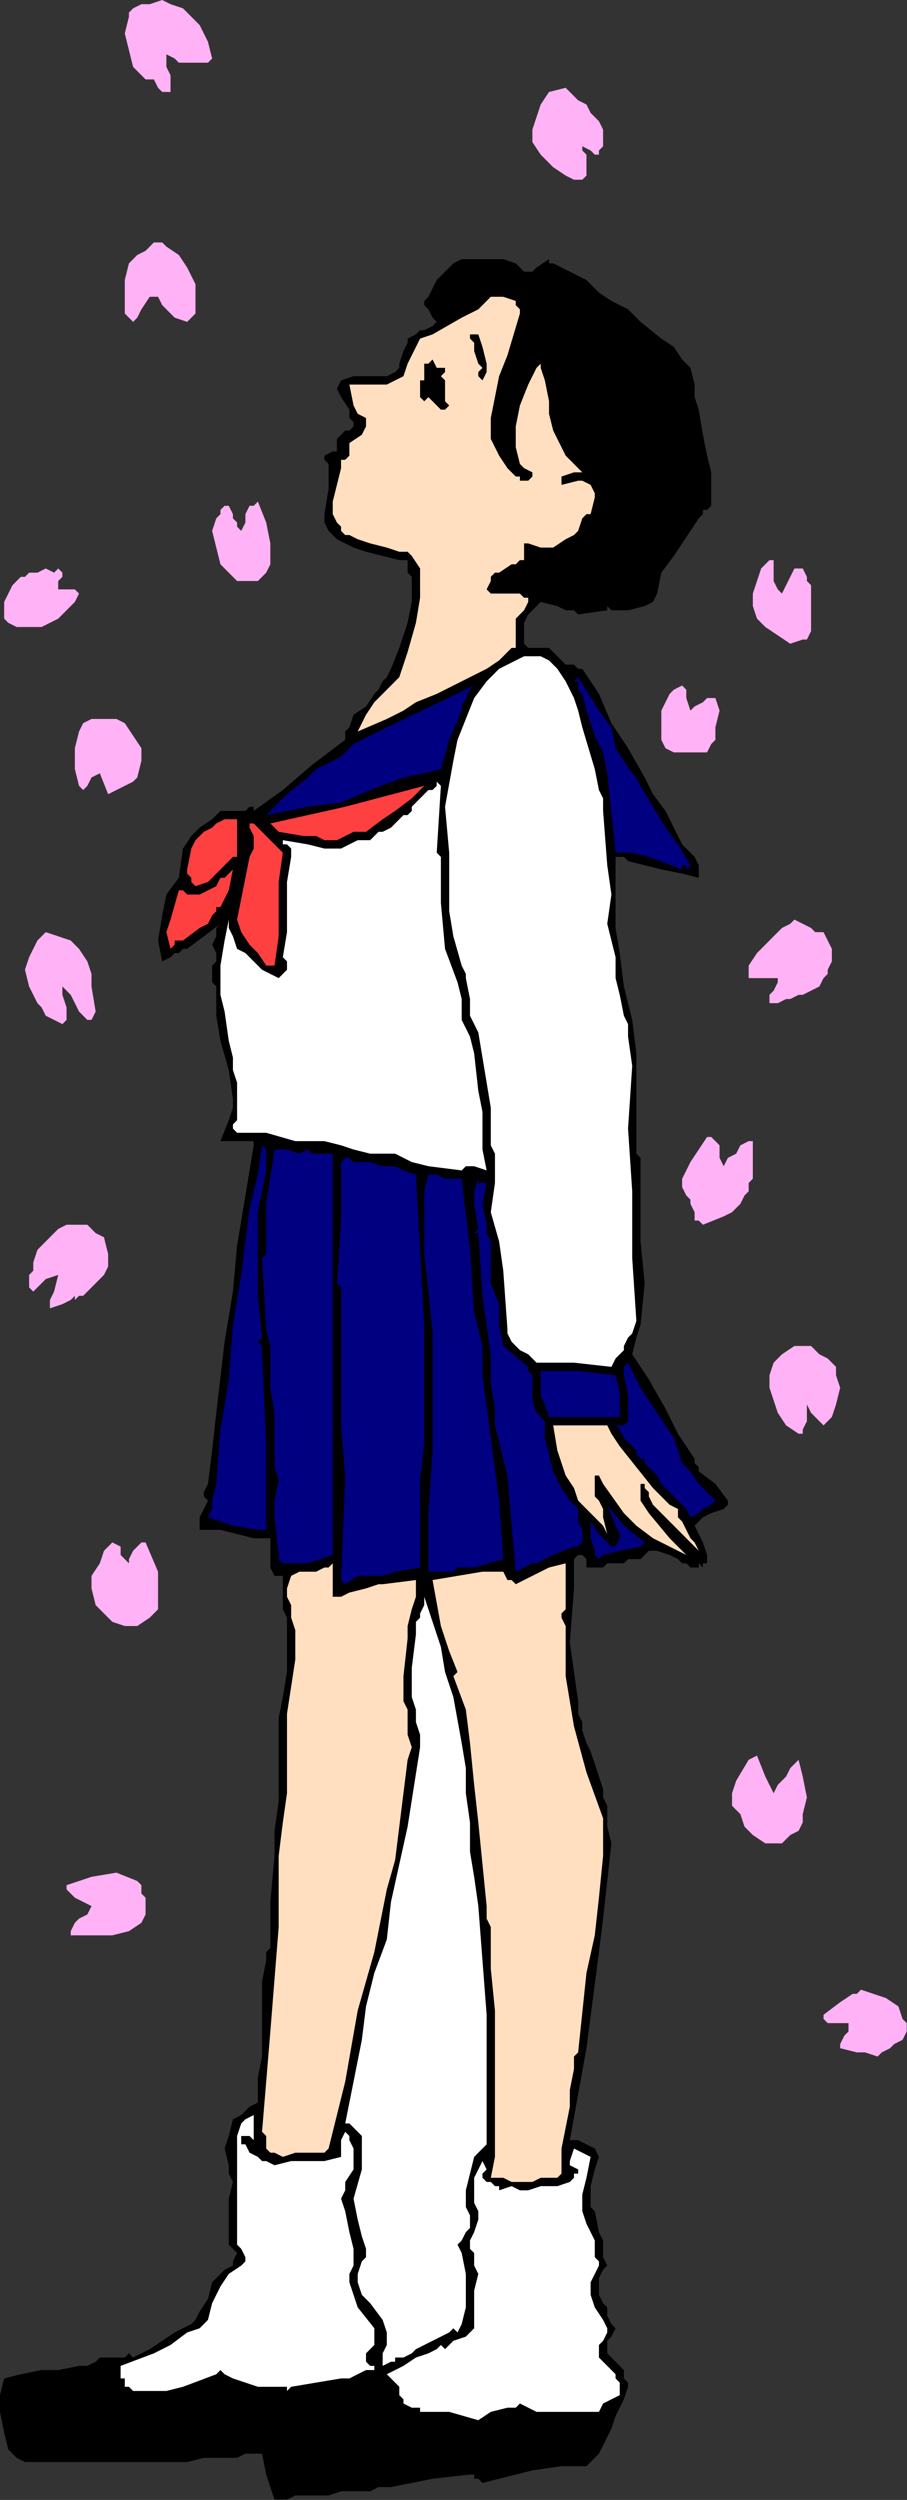 <?xml version="1.0" encoding="UTF-8" standalone="no"?>
<svg
   xmlns:dc="http://purl.org/dc/elements/1.1/"
   xmlns:cc="http://creativecommons.org/ns#"
   xmlns:rdf="http://www.w3.org/1999/02/22-rdf-syntax-ns#"
   xmlns:svg="http://www.w3.org/2000/svg"
   xmlns="http://www.w3.org/2000/svg"
   xmlns:sodipodi="http://sodipodi.sourceforge.net/DTD/sodipodi-0.dtd"
   xmlns:inkscape="http://www.inkscape.org/namespaces/inkscape"
   version="1.0"
   width="83.185mm"
   height="229.184mm"
   id="svg146"
   sodipodi:docname="JPSCH002.WMF">
  <rect width="100%" height="100%" fill="#333333" stroke="none"/>
  <sodipodi:namedview
     pagecolor="#ffffff"
     bordercolor="#666666"
     borderopacity="1"
     objecttolerance="10"
     gridtolerance="10"
     guidetolerance="10"
     inkscape:pageopacity="0"
     inkscape:pageshadow="2"
     inkscape:window-width="640"
     inkscape:window-height="480"
     id="namedview148" />
  <defs
     id="defs6">
    <clipPath
       clipPathUnits="userSpaceOnUse"
       id="clipWmfPath1">
      <path
         d="M 0,0 L 314.304,0 L 314.304,866.112 L 0,866.112 z"
         id="path2" />
    </clipPath>
    <pattern
       id="WMFhbasepattern"
       patternUnits="userSpaceOnUse"
       width="6"
       height="6"
       x="0"
       y="0" />
  </defs>
  <path
     style="fill:#ffb2f5;fill-rule:evenodd;fill-opacity:1;stroke:none;"
     clip-path="url(#clipWmfPath1)"
     d="  M 69.205,8.69   L 70.646,11.587   L 72.088,14.483   L 73.53,20.277   L 72.088,21.725   L 70.646,21.725   L 67.763,21.725   L 61.996,21.725   L 60.554,20.277   L 57.67,18.829   L 57.67,23.174   L 59.112,26.07   L 59.112,28.967   L 59.112,31.864   L 57.67,31.864   L 56.229,31.864   L 54.787,30.415   L 53.345,27.519   L 50.462,27.519   L 46.136,23.174   L 44.695,17.38   L 43.253,11.587   L 44.695,5.793   L 44.695,4.345   L 46.136,2.897   L 49.02,1.448   L 51.903,1.448   L 56.229,0   L 59.112,1.448   L 63.438,2.897   L 69.205,8.69  z "
     id="path8" />
  <path
     style="fill:#ffb2f5;fill-rule:evenodd;fill-opacity:1;stroke:none;"
     clip-path="url(#clipWmfPath1)"
     d="  M 69.205,17.38   L 67.763,18.829   L 66.321,18.829   L 61.996,17.38   L 61.996,17.38   L 59.112,15.932   L 56.229,14.483   L 54.787,15.932   L 54.787,17.38   L 54.787,20.277   L 54.787,23.174   L 54.787,26.07   L 51.903,23.174   L 49.02,20.277   L 47.578,15.932   L 46.136,13.035   L 46.136,10.138   L 46.136,8.69   L 46.136,5.793   L 49.02,4.345   L 50.462,4.345   L 53.345,2.897   L 56.229,2.897   L 57.67,4.345   L 64.879,10.138   L 67.763,13.035   L 69.205,17.38  z "
     id="path10" />
  <path
     style="fill:#ffb2f5;fill-rule:evenodd;fill-opacity:1;stroke:none;"
     clip-path="url(#clipWmfPath1)"
     d="  M 209.055,50.692   L 207.614,52.141   L 207.614,52.141   L 207.614,53.589   L 206.172,53.589   L 204.73,52.141   L 201.847,50.692   L 201.847,52.141   L 203.288,53.589   L 203.288,56.486   L 203.288,57.934   L 203.288,60.831   L 201.847,62.279   L 201.847,62.279   L 198.963,62.279   L 196.08,60.831   L 191.754,57.934   L 187.429,53.589   L 184.545,49.244   L 184.545,44.899   L 185.987,40.554   L 187.429,36.209   L 190.313,31.864   L 196.08,30.415   L 200.405,34.76   L 203.288,36.209   L 204.73,39.105   L 207.614,42.002   L 209.055,44.899   L 209.055,47.795   L 209.055,50.692  z "
     id="path12" />
  <path
     style="fill:#ffb2f5;fill-rule:evenodd;fill-opacity:1;stroke:none;"
     clip-path="url(#clipWmfPath1)"
     d="  M 206.172,47.795   L 204.73,49.244   L 204.73,49.244   L 203.288,47.795   L 201.847,46.347   L 200.405,44.899   L 198.963,44.899   L 197.521,44.899   L 197.521,49.244   L 198.963,52.141   L 200.405,55.037   L 200.405,57.934   L 198.963,59.382   L 198.963,59.382   L 196.08,59.382   L 193.196,57.934   L 190.313,55.037   L 188.871,50.692   L 187.429,46.347   L 188.871,43.45   L 190.313,39.105   L 191.754,36.209   L 194.638,33.312   L 198.963,36.209   L 201.847,39.105   L 204.73,43.45   L 206.172,47.795  z "
     id="path14" />
  <path
     style="fill:#ffb2f5;fill-rule:evenodd;fill-opacity:1;stroke:none;"
     clip-path="url(#clipWmfPath1)"
     d="  M 57.67,85.453   L 61.996,88.349   L 64.879,92.694   L 67.763,98.488   L 67.763,102.833   L 67.763,108.626   L 66.321,110.074   L 64.879,111.523   L 60.554,110.074   L 59.112,108.626   L 56.229,105.729   L 54.787,102.833   L 53.345,102.833   L 51.903,102.833   L 49.02,107.178   L 47.578,110.074   L 46.136,111.523   L 44.695,110.074   L 43.253,108.626   L 43.253,102.833   L 43.253,97.039   L 44.695,91.246   L 46.136,89.798   L 47.578,88.349   L 50.462,86.901   L 53.345,84.004   L 56.229,84.004   L 56.229,84.004   L 57.67,85.453  z "
     id="path16" />
  <path
     style="fill:#ffb2f5;fill-rule:evenodd;fill-opacity:1;stroke:none;"
     clip-path="url(#clipWmfPath1)"
     d="  M 59.112,91.246   L 60.554,92.694   L 61.996,94.143   L 64.879,97.039   L 64.879,101.384   L 64.879,104.281   L 63.438,107.178   L 61.996,107.178   L 61.996,105.729   L 60.554,105.729   L 53.345,98.488   L 50.462,98.488   L 49.02,99.936   L 47.578,102.833   L 46.136,104.281   L 46.136,101.384   L 46.136,98.488   L 46.136,95.591   L 47.578,92.694   L 50.462,89.798   L 51.903,88.349   L 56.229,88.349   L 57.67,89.798   L 59.112,91.246  z "
     id="path18" />
  <path
     style="fill:#000000;fill-rule:evenodd;fill-opacity:1;stroke:none;"
     clip-path="url(#clipWmfPath1)"
     d="  M 174.453,89.798   L 178.778,91.246   L 181.662,94.143   L 183.104,94.143   L 184.545,94.143   L 185.987,92.694   L 190.313,89.798   L 190.313,91.246   L 190.313,91.246   L 191.754,91.246   L 191.754,91.246   L 194.638,92.694   L 197.521,94.143   L 200.405,95.591   L 203.288,97.039   L 204.73,98.488   L 207.614,101.384   L 211.939,104.281   L 217.706,107.178   L 219.148,108.626   L 222.031,111.523   L 229.24,117.316   L 233.565,120.213   L 236.449,124.558   L 237.891,126.006   L 239.332,127.455   L 240.774,133.248   L 240.774,137.593   L 242.216,141.938   L 243.658,150.628   L 245.099,157.87   L 246.541,163.663   L 246.541,168.008   L 246.541,172.353   L 246.541,175.25   L 245.099,176.698   L 243.658,176.698   L 243.658,178.147   L 242.216,179.595   L 233.565,192.63   L 229.24,198.424   L 227.798,205.665   L 226.357,208.562   L 223.473,210.01   L 217.706,211.459   L 211.939,211.459   L 210.497,210.01   L 210.497,211.459   L 200.405,212.907   L 198.963,211.459   L 196.08,211.459   L 193.196,210.01   L 187.429,208.562   L 184.545,211.459   L 183.104,212.907   L 181.662,215.804   L 181.662,220.149   L 181.662,220.149   L 181.662,221.597   L 181.662,223.046   L 183.104,224.494   L 184.545,224.494   L 187.429,224.494   L 190.313,224.494   L 191.754,225.942   L 193.196,227.391   L 194.638,228.839   L 196.08,230.287   L 197.521,230.287   L 198.963,230.287   L 200.405,231.736   L 201.847,231.736   L 207.614,240.426   L 211.939,250.564   L 217.706,259.254   L 223.473,269.393   L 226.357,275.186   L 230.682,280.979   L 236.449,292.566   L 239.332,295.463   L 240.774,296.911   L 242.216,299.808   L 242.216,301.256   L 242.216,304.153   L 236.449,302.705   L 229.24,301.256   L 217.706,298.36   L 217.706,298.36   L 216.264,296.911   L 213.381,296.911   L 213.381,314.291   L 213.381,321.533   L 214.822,330.223   L 216.264,341.81   L 219.148,353.397   L 220.589,364.984   L 220.589,399.744   L 222.031,401.192   L 222.031,430.159   L 223.473,444.643   L 222.031,459.126   L 220.589,463.471   L 219.148,469.265   L 224.915,477.955   L 230.682,488.093   L 235.007,496.783   L 240.774,505.473   L 240.774,506.922   L 242.216,508.37   L 242.216,509.818   L 247.983,514.163   L 252.308,519.957   L 252.308,521.405   L 250.867,522.854   L 246.541,524.302   L 243.658,525.75   L 240.774,528.647   L 242.216,531.544   L 243.658,534.44   L 245.099,538.785   L 245.099,541.682   L 243.658,541.682   L 243.658,543.13   L 242.216,541.682   L 242.216,543.13   L 239.332,543.13   L 239.332,543.13   L 237.891,541.682   L 236.449,541.682   L 235.007,540.234   L 232.124,538.785   L 227.798,537.337   L 224.915,537.337   L 224.915,537.337   L 223.473,538.785   L 222.031,540.234   L 220.589,540.234   L 219.148,540.234   L 217.706,540.234   L 216.264,541.682   L 213.381,541.682   L 210.497,541.682   L 209.055,543.13   L 206.172,543.13   L 204.73,543.13   L 204.73,543.13   L 203.288,543.13   L 203.288,541.682   L 203.288,540.234   L 203.288,540.234   L 201.847,538.785   L 200.405,538.785   L 198.963,540.234   L 198.963,543.13   L 198.963,550.372   L 197.521,569.201   L 198.963,579.339   L 200.405,589.478   L 200.405,593.823   L 201.847,596.719   L 201.847,599.616   L 203.288,603.961   L 204.73,606.858   L 206.172,611.203   L 207.614,615.548   L 209.055,619.893   L 209.055,622.79   L 210.497,625.686   L 210.497,632.928   L 211.939,638.721   L 210.497,651.757   L 209.055,664.792   L 207.614,676.378   L 203.288,709.69   L 197.521,741.554   L 200.405,741.554   L 203.288,743.002   L 206.172,744.451   L 207.614,747.347   L 206.172,751.693   L 204.73,757.486   L 204.73,761.831   L 204.73,764.728   L 206.172,766.176   L 207.614,773.418   L 209.055,776.314   L 209.055,779.211   L 209.055,782.108   L 210.497,785.005   L 209.055,786.453   L 207.614,789.35   L 207.614,792.246   L 207.614,795.143   L 209.055,798.04   L 210.497,799.488   L 210.497,802.385   L 211.939,805.281   L 213.381,806.73   L 211.939,809.626   L 210.497,811.075   L 210.497,812.523   L 210.497,815.42   L 211.939,816.868   L 214.822,819.765   L 216.264,821.213   L 216.264,824.11   L 217.706,825.558   L 217.706,827.007   L 216.264,831.352   L 214.822,834.248   L 213.381,837.145   L 211.939,841.49   L 210.497,844.387   L 207.614,850.18   L 206.172,851.629   L 203.288,854.525   L 194.638,854.525   L 184.545,855.974   L 167.244,860.319   L 165.803,858.87   L 164.361,858.87   L 164.361,857.422   L 162.919,857.422   L 149.943,858.87   L 142.734,860.319   L 135.526,861.767   L 132.642,861.767   L 131.2,861.767   L 128.317,863.215   L 125.433,863.215   L 121.108,863.215   L 118.224,863.215   L 113.899,864.664   L 111.016,864.664   L 106.69,864.664   L 102.365,864.664   L 99.482,866.112   L 95.156,866.112   L 93.714,861.767   L 92.273,857.422   L 90.831,850.18   L 89.389,850.18   L 87.947,850.18   L 85.064,850.18   L 82.18,851.629   L 77.855,851.629   L 70.646,851.629   L 64.879,853.077   L 59.112,853.077   L 54.787,853.077   L 49.02,853.077   L 44.695,853.077   L 40.369,853.077   L 36.044,853.077   L 31.719,853.077   L 24.51,853.077   L 15.859,853.077   L 12.976,853.077   L 8.651,853.077   L 5.767,851.629   L 2.884,848.732   L 1.442,842.938   L 0,835.697   L 0,829.903   L 1.442,824.11   L 7.209,822.662   L 14.418,821.213   L 20.185,821.213   L 27.393,819.765   L 30.277,819.765   L 33.161,818.317   L 34.602,816.868   L 36.044,816.868   L 37.486,816.868   L 40.369,816.868   L 40.369,816.868   L 41.811,816.868   L 43.253,816.868   L 43.253,816.868   L 44.695,815.42   L 46.136,816.868   L 49.02,815.42   L 51.903,813.971   L 56.229,811.075   L 60.554,808.178   L 63.438,806.73   L 66.321,805.281   L 67.763,803.833   L 69.205,800.936   L 72.088,796.591   L 73.53,790.798   L 74.972,789.35   L 77.855,786.453   L 80.739,785.005   L 80.739,783.556   L 82.18,780.659   L 80.739,779.211   L 79.297,777.763   L 79.297,774.866   L 79.297,773.418   L 79.297,767.624   L 79.297,761.831   L 80.739,756.038   L 79.297,753.141   L 79.297,750.244   L 77.855,744.451   L 79.297,740.106   L 80.739,734.312   L 83.622,732.864   L 85.064,731.416   L 86.506,729.967   L 89.389,728.519   L 89.389,719.829   L 90.831,712.587   L 90.831,703.897   L 90.831,695.207   L 90.831,686.517   L 92.273,679.275   L 92.273,677.827   L 92.273,676.378   L 93.714,674.93   L 93.714,658.998   L 95.156,643.066   L 95.156,634.376   L 96.598,624.238   L 96.598,611.203   L 96.598,608.306   L 96.598,605.409   L 96.598,603.961   L 96.598,603.961   L 96.598,595.271   L 98.04,588.029   L 99.482,579.339   L 99.482,570.649   L 99.482,563.407   L 99.482,560.511   L 98.04,557.614   L 98.04,551.821   L 98.04,546.027   L 96.598,546.027   L 95.156,546.027   L 93.714,543.13   L 93.714,540.234   L 93.714,532.992   L 87.947,532.992   L 82.18,531.544   L 76.413,530.095   L 69.205,530.095   L 69.205,527.199   L 69.205,525.75   L 72.088,519.957   L 70.646,518.509   L 70.646,517.06   L 72.088,514.163   L 73.53,502.577   L 74.972,489.542   L 77.855,464.92   L 77.855,464.92   L 80.739,447.539   L 82.18,431.608   L 85.064,414.227   L 87.947,396.847   L 87.947,395.399   L 86.506,395.399   L 86.506,395.399   L 85.064,395.399   L 83.622,395.399   L 82.18,395.399   L 79.297,395.399   L 77.855,395.399   L 77.855,395.399   L 76.413,395.399   L 79.297,388.157   L 80.739,383.812   L 80.739,380.915   L 79.297,370.777   L 76.413,360.639   L 74.972,351.949   L 74.972,341.81   L 73.53,340.362   L 73.53,338.913   L 73.53,334.568   L 74.972,333.12   L 74.972,330.223   L 73.53,327.327   L 74.972,324.43   L 74.972,321.533   L 76.413,320.085   L 64.879,328.775   L 63.438,328.775   L 61.996,330.223   L 61.996,330.223   L 60.554,330.223   L 59.112,331.672   L 56.229,333.12   L 54.787,325.878   L 56.229,317.188   L 57.67,309.946   L 61.996,304.153   L 63.438,294.015   L 66.321,289.67   L 67.763,288.221   L 69.205,286.773   L 73.53,283.876   L 76.413,280.979   L 79.297,280.979   L 82.18,280.979   L 83.622,280.979   L 85.064,280.979   L 86.506,279.531   L 87.947,279.531   L 87.947,280.979   L 98.04,273.738   L 108.132,265.048   L 113.899,260.703   L 119.666,256.358   L 119.666,253.461   L 121.108,252.013   L 122.55,247.667   L 126.875,244.771   L 129.759,240.426   L 131.2,238.977   L 132.642,236.081   L 134.084,234.632   L 135.526,231.736   L 138.409,224.494   L 141.293,215.804   L 142.734,208.562   L 142.734,199.872   L 141.293,198.424   L 141.293,195.527   L 141.293,194.079   L 138.409,194.079   L 126.875,191.182   L 122.55,189.734   L 116.783,186.837   L 115.341,185.389   L 113.899,183.94   L 112.457,181.043   L 112.457,178.147   L 113.899,169.457   L 113.899,165.112   L 113.899,160.767   L 113.899,160.767   L 112.457,159.318   L 112.457,157.87   L 115.341,156.422   L 116.783,156.422   L 116.783,154.973   L 116.783,153.525   L 116.783,152.077   L 119.666,149.18   L 121.108,149.18   L 122.55,147.731   L 122.55,146.283   L 121.108,144.835   L 121.108,143.386   L 121.108,141.938   L 118.224,137.593   L 116.783,134.696   L 118.224,131.8   L 122.55,130.351   L 123.991,130.351   L 125.433,130.351   L 131.2,130.351   L 134.084,130.351   L 136.967,128.903   L 138.409,127.455   L 138.409,126.006   L 139.851,121.661   L 141.293,118.765   L 141.293,117.316   L 144.176,115.868   L 145.618,114.419   L 147.06,114.419   L 149.943,112.971   L 151.385,111.523   L 149.943,110.074   L 148.501,107.178   L 147.06,105.729   L 147.06,104.281   L 148.501,102.833   L 151.385,97.039   L 155.71,92.694   L 157.152,91.246   L 160.036,89.798   L 162.919,89.798   L 167.244,89.798   L 168.686,89.798   L 170.128,89.798   L 173.011,89.798   L 174.453,89.798  z "
     id="path20" />
  <path
     style="fill:#000000;fill-rule:evenodd;fill-opacity:1;stroke:none;"
     clip-path="url(#clipWmfPath1)"
     d="  M 178.778,94.143   L 178.778,95.591   L 178.778,97.039   L 175.895,97.039   L 173.011,95.591   L 170.128,95.591   L 167.244,95.591   L 165.803,97.039   L 164.361,97.039   L 164.361,97.039   L 160.036,98.488   L 158.594,101.384   L 155.71,104.281   L 154.268,107.178   L 155.71,108.626   L 154.268,110.074   L 154.268,110.074   L 152.827,110.074   L 152.827,107.178   L 151.385,107.178   L 149.943,105.729   L 152.827,101.384   L 154.268,98.488   L 155.71,95.591   L 160.036,92.694   L 170.128,92.694   L 174.453,92.694   L 178.778,94.143  z "
     id="path22" />
  <path
     style="fill:#000000;fill-rule:evenodd;fill-opacity:1;stroke:none;"
     clip-path="url(#clipWmfPath1)"
     d="  M 191.754,95.591   L 194.638,95.591   L 197.521,97.039   L 200.405,98.488   L 201.847,99.936   L 207.614,104.281   L 211.939,107.178   L 214.822,107.178   L 216.264,108.626   L 217.706,111.523   L 219.148,112.971   L 222.031,115.868   L 224.915,117.316   L 229.24,118.765   L 230.682,120.213   L 230.682,121.661   L 235.007,126.006   L 236.449,128.903   L 237.891,131.8   L 239.332,139.041   L 240.774,146.283   L 242.216,153.525   L 243.658,160.767   L 243.658,160.767   L 245.099,166.56   L 243.658,172.353   L 240.774,178.147   L 237.891,181.043   L 236.449,183.94   L 233.565,186.837   L 230.682,191.182   L 227.798,195.527   L 226.357,201.32   L 224.915,205.665   L 223.473,207.114   L 222.031,208.562   L 217.706,208.562   L 211.939,208.562   L 207.614,208.562   L 203.288,210.01   L 197.521,210.01   L 193.196,208.562   L 190.313,207.114   L 184.545,205.665   L 181.662,204.217   L 178.778,202.769   L 175.895,202.769   L 174.453,201.32   L 177.337,198.424   L 181.662,196.975   L 184.545,192.63   L 190.313,192.63   L 194.638,191.182   L 198.963,189.734   L 203.288,185.389   L 206.172,181.043   L 207.614,176.698   L 209.055,172.353   L 209.055,166.56   L 209.055,166.56   L 209.055,165.112   L 204.73,162.215   L 198.963,157.87   L 196.08,153.525   L 193.196,146.283   L 193.196,144.835   L 193.196,143.386   L 191.754,140.49   L 191.754,139.041   L 190.313,120.213   L 191.754,110.074   L 191.754,107.178   L 188.871,104.281   L 187.429,101.384   L 185.987,99.936   L 183.104,98.488   L 181.662,98.488   L 181.662,97.039   L 183.104,95.591   L 185.987,95.591   L 187.429,94.143   L 191.754,95.591   L 191.754,95.591  z "
     id="path24" />
  <path
     style="fill:#000000;fill-rule:evenodd;fill-opacity:1;stroke:none;"
     clip-path="url(#clipWmfPath1)"
     d="  M 177.337,98.488   L 174.453,98.488   L 173.011,99.936   L 171.57,99.936   L 170.128,101.384   L 168.686,101.384   L 167.244,102.833   L 165.803,104.281   L 164.361,104.281   L 161.477,107.178   L 158.594,108.626   L 158.594,107.178   L 157.152,107.178   L 158.594,105.729   L 158.594,104.281   L 161.477,101.384   L 170.128,98.488   L 170.128,98.488   L 171.57,98.488   L 173.011,98.488   L 173.011,98.488   L 174.453,98.488   L 177.337,98.488  z "
     id="path26" />
  <path
     style="fill:#000000;fill-rule:evenodd;fill-opacity:1;stroke:none;"
     clip-path="url(#clipWmfPath1)"
     d="  M 187.429,107.178   L 185.987,110.074   L 185.987,112.971   L 187.429,115.868   L 187.429,118.765   L 183.104,127.455   L 178.778,136.145   L 175.895,146.283   L 175.895,154.973   L 175.895,156.422   L 175.895,156.422   L 174.453,152.077   L 173.011,146.283   L 173.011,140.49   L 174.453,134.696   L 177.337,124.558   L 181.662,114.419   L 183.104,110.074   L 183.104,107.178   L 183.104,105.729   L 181.662,104.281   L 180.22,102.833   L 177.337,102.833   L 175.895,101.384   L 178.778,99.936   L 180.22,101.384   L 181.662,101.384   L 184.545,101.384   L 187.429,107.178  z "
     id="path28" />
  <path
     style="fill:#ffdfbf;fill-rule:evenodd;fill-opacity:1;stroke:none;"
     clip-path="url(#clipWmfPath1)"
     d="  M 180.22,108.626   L 175.895,123.11   L 173.011,130.351   L 171.57,137.593   L 170.128,144.835   L 170.128,152.077   L 171.57,154.973   L 173.011,157.87   L 175.895,162.215   L 178.778,165.112   L 180.22,165.112   L 180.22,166.56   L 181.662,166.56   L 183.104,166.56   L 183.104,166.56   L 184.545,165.112   L 184.545,163.663   L 181.662,162.215   L 180.22,160.767   L 178.778,154.973   L 178.778,147.731   L 180.22,140.49   L 183.104,133.248   L 185.987,127.455   L 187.429,126.006   L 187.429,124.558   L 187.429,123.11   L 187.429,127.455   L 188.871,131.8   L 190.313,139.041   L 190.313,141.938   L 190.313,143.386   L 191.754,149.18   L 193.196,152.077   L 194.638,154.973   L 196.08,157.87   L 197.521,159.318   L 200.405,162.215   L 201.847,163.663   L 201.847,163.663   L 200.405,163.663   L 198.963,163.663   L 194.638,165.112   L 194.638,166.56   L 194.638,168.008   L 194.638,168.008   L 200.405,166.56   L 201.847,166.56   L 204.73,168.008   L 206.172,170.905   L 206.172,172.353   L 204.73,178.147   L 203.288,178.147   L 201.847,179.595   L 200.405,183.94   L 198.963,185.389   L 196.08,186.837   L 191.754,189.734   L 188.871,189.734   L 187.429,189.734   L 183.104,188.285   L 181.662,188.285   L 181.662,189.734   L 181.662,191.182   L 181.662,192.63   L 181.662,194.079   L 180.22,194.079   L 178.778,195.527   L 177.337,195.527   L 173.011,198.424   L 171.57,198.424   L 170.128,199.872   L 170.128,201.32   L 168.686,204.217   L 170.128,205.665   L 170.128,205.665   L 171.57,205.665   L 173.011,205.665   L 174.453,205.665   L 180.22,205.665   L 181.662,207.114   L 183.104,207.114   L 183.104,208.562   L 181.662,211.459   L 178.778,214.355   L 178.778,218.701   L 178.778,223.046   L 178.778,224.494   L 177.337,224.494   L 177.337,224.494   L 175.895,225.942   L 173.011,228.839   L 168.686,231.736   L 162.919,234.632   L 157.152,237.529   L 151.385,240.426   L 144.176,243.322   L 139.851,246.219   L 134.084,249.116   L 123.991,253.461   L 126.875,247.667   L 129.759,243.322   L 134.084,238.977   L 138.409,234.632   L 141.293,225.942   L 144.176,215.804   L 145.618,207.114   L 145.618,196.975   L 142.734,192.63   L 141.293,191.182   L 138.409,191.182   L 134.084,189.734   L 128.317,188.285   L 123.991,186.837   L 121.108,185.389   L 119.666,185.389   L 118.224,183.94   L 118.224,182.492   L 116.783,181.043   L 115.341,178.147   L 115.341,173.802   L 116.783,168.008   L 118.224,162.215   L 118.224,159.318   L 118.224,159.318   L 119.666,159.318   L 121.108,157.87   L 121.108,154.973   L 121.108,153.525   L 125.433,150.628   L 126.875,147.731   L 126.875,144.835   L 123.991,143.386   L 122.55,140.49   L 121.108,133.248   L 122.55,133.248   L 123.991,133.248   L 125.433,133.248   L 126.875,133.248   L 131.2,133.248   L 131.2,133.248   L 134.084,133.248   L 136.967,131.8   L 139.851,130.351   L 141.293,126.006   L 142.734,123.11   L 144.176,120.213   L 145.618,117.316   L 149.943,115.868   L 160.036,110.074   L 165.803,107.178   L 170.128,102.833   L 174.453,102.833   L 178.778,104.281   L 178.778,105.729   L 180.22,107.178   L 180.22,108.626  z "
     id="path30" />
  <path
     style="fill:#000000;fill-rule:evenodd;fill-opacity:1;stroke:none;"
     clip-path="url(#clipWmfPath1)"
     d="  M 167.244,120.213   L 168.686,126.006   L 168.686,128.903   L 167.244,131.8   L 165.803,130.351   L 165.803,128.903   L 167.244,127.455   L 165.803,126.006   L 164.361,121.661   L 164.361,118.765   L 162.919,117.316   L 162.919,115.868   L 164.361,115.868   L 165.803,115.868   L 167.244,120.213  z "
     id="path32" />
  <path
     style="fill:#000000;fill-rule:evenodd;fill-opacity:1;stroke:none;"
     clip-path="url(#clipWmfPath1)"
     d="  M 154.268,127.455   L 154.268,128.903   L 152.827,130.351   L 152.827,130.351   L 154.268,131.8   L 154.268,139.041   L 154.268,139.041   L 155.71,140.49   L 154.268,141.938   L 154.268,141.938   L 152.827,141.938   L 151.385,140.49   L 149.943,139.041   L 148.501,137.593   L 147.06,139.041   L 147.06,139.041   L 145.618,137.593   L 145.618,136.145   L 145.618,131.8   L 147.06,131.8   L 147.06,130.351   L 147.06,128.903   L 147.06,126.006   L 148.501,126.006   L 149.943,124.558   L 151.385,127.455   L 152.827,127.455   L 154.268,127.455  z "
     id="path34" />
  <path
     style="fill:#ffb2f5;fill-rule:evenodd;fill-opacity:1;stroke:none;"
     clip-path="url(#clipWmfPath1)"
     d="  M 89.389,201.32   L 85.064,201.32   L 82.18,201.32   L 80.739,199.872   L 76.413,195.527   L 74.972,189.734   L 73.53,183.94   L 74.972,179.595   L 76.413,178.147   L 76.413,176.698   L 77.855,175.25   L 77.855,175.25   L 79.297,175.25   L 79.297,175.25   L 80.739,178.147   L 80.739,179.595   L 82.18,181.043   L 82.18,182.492   L 82.18,182.492   L 83.622,183.94   L 83.622,183.94   L 85.064,181.043   L 85.064,178.147   L 86.506,175.25   L 87.947,175.25   L 89.389,173.802   L 92.273,181.043   L 93.714,188.285   L 93.714,191.182   L 93.714,195.527   L 92.273,198.424   L 89.389,201.32  z "
     id="path36" />
  <path
     style="fill:#ffb2f5;fill-rule:evenodd;fill-opacity:1;stroke:none;"
     clip-path="url(#clipWmfPath1)"
     d="  M 89.389,196.975   L 89.389,198.424   L 87.947,199.872   L 85.064,198.424   L 80.739,196.975   L 79.297,192.63   L 76.413,189.734   L 76.413,185.389   L 76.413,182.492   L 77.855,181.043   L 79.297,182.492   L 80.739,185.389   L 82.18,188.285   L 82.18,188.285   L 83.622,189.734   L 85.064,188.285   L 86.506,185.389   L 87.947,181.043   L 90.831,188.285   L 90.831,192.63   L 90.831,195.527   L 89.389,196.975  z "
     id="path38" />
  <path
     style="fill:#ffb2f5;fill-rule:evenodd;fill-opacity:1;stroke:none;"
     clip-path="url(#clipWmfPath1)"
     d="  M 268.168,201.32   L 269.609,204.217   L 271.051,205.665   L 275.376,196.975   L 278.26,196.975   L 279.702,199.872   L 279.702,201.32   L 281.143,202.769   L 281.143,211.459   L 281.143,218.701   L 279.702,221.597   L 278.26,221.597   L 273.935,223.046   L 269.609,220.149   L 265.284,217.252   L 262.401,214.355   L 260.959,210.01   L 260.959,205.665   L 262.401,201.32   L 263.842,196.975   L 266.726,194.079   L 268.168,194.079   L 268.168,195.527   L 268.168,196.975   L 268.168,199.872   L 268.168,201.32  z "
     id="path40" />
  <path
     style="fill:#ffb2f5;fill-rule:evenodd;fill-opacity:1;stroke:none;"
     clip-path="url(#clipWmfPath1)"
     d="  M 20.185,202.769   L 20.185,202.769   L 20.185,202.769   L 20.185,204.217   L 24.51,204.217   L 25.952,204.217   L 27.393,205.665   L 25.952,208.562   L 24.51,210.01   L 20.185,214.355   L 17.301,215.804   L 14.418,217.252   L 10.092,217.252   L 5.767,217.252   L 2.884,215.804   L 1.442,214.355   L 1.442,212.907   L 1.442,210.01   L 1.442,208.562   L 2.884,205.665   L 4.325,202.769   L 5.767,201.32   L 7.209,199.872   L 8.651,199.872   L 10.092,198.424   L 10.092,198.424   L 11.534,198.424   L 12.976,198.424   L 15.859,196.975   L 18.743,198.424   L 18.743,198.424   L 20.185,196.975   L 21.626,198.424   L 21.626,199.872   L 20.185,201.32   L 20.185,202.769  z "
     id="path42" />
  <path
     style="fill:#ffb2f5;fill-rule:evenodd;fill-opacity:1;stroke:none;"
     clip-path="url(#clipWmfPath1)"
     d="  M 17.301,202.769   L 15.859,204.217   L 15.859,207.114   L 17.301,208.562   L 18.743,208.562   L 21.626,207.114   L 21.626,207.114   L 21.626,207.114   L 23.068,207.114   L 23.068,207.114   L 21.626,210.01   L 20.185,211.459   L 18.743,212.907   L 15.859,212.907   L 14.418,214.355   L 11.534,214.355   L 8.651,214.355   L 5.767,212.907   L 4.325,212.907   L 4.325,211.459   L 4.325,208.562   L 5.767,205.665   L 7.209,202.769   L 10.092,201.32   L 12.976,201.32   L 17.301,199.872   L 17.301,201.32   L 17.301,201.32   L 17.301,202.769  z "
     id="path44" />
  <path
     style="fill:#ffb2f5;fill-rule:evenodd;fill-opacity:1;stroke:none;"
     clip-path="url(#clipWmfPath1)"
     d="  M 271.051,210.01   L 272.493,210.01   L 273.935,207.114   L 275.376,205.665   L 276.818,202.769   L 276.818,207.114   L 278.26,210.01   L 276.818,218.701   L 275.376,220.149   L 275.376,220.149   L 275.376,220.149   L 273.935,220.149   L 271.051,218.701   L 268.168,217.252   L 266.726,215.804   L 265.284,212.907   L 263.842,207.114   L 263.842,204.217   L 265.284,201.32   L 266.726,207.114   L 268.168,208.562   L 271.051,210.01  z "
     id="path46" />
  <path
     style="fill:#ffffff;fill-rule:evenodd;fill-opacity:1;stroke:none;"
     clip-path="url(#clipWmfPath1)"
     d="  M 197.521,238.977   L 198.963,241.874   L 200.405,246.219   L 201.847,252.013   L 206.172,266.496   L 207.614,273.738   L 209.055,276.634   L 209.055,280.979   L 210.497,299.808   L 211.939,309.946   L 210.497,320.085   L 213.381,331.672   L 213.381,338.913   L 214.822,344.707   L 216.264,351.949   L 217.706,354.845   L 217.706,359.19   L 219.148,369.329   L 217.706,391.054   L 219.148,412.779   L 219.148,435.953   L 220.589,457.678   L 219.148,462.023   L 217.706,463.471   L 216.264,466.368   L 216.264,467.816   L 214.822,469.265   L 213.381,470.713   L 211.939,473.61   L 198.963,472.161   L 185.987,472.161   L 183.104,469.265   L 180.22,467.816   L 177.337,464.92   L 175.895,462.023   L 175.895,460.575   L 174.453,440.298   L 173.011,430.159   L 170.128,420.021   L 171.57,409.882   L 171.57,399.744   L 170.128,396.847   L 170.128,393.951   L 170.128,392.502   L 170.128,383.812   L 168.686,375.122   L 165.803,357.742   L 164.361,354.845   L 162.919,351.949   L 162.919,346.155   L 161.477,338.913   L 161.477,337.465   L 160.036,334.568   L 157.152,324.43   L 155.71,315.74   L 155.71,305.601   L 155.71,295.463   L 155.71,295.463   L 154.268,279.531   L 157.152,263.599   L 158.594,256.358   L 161.477,249.116   L 164.361,241.874   L 168.686,236.081   L 170.128,234.632   L 171.57,233.184   L 173.011,231.736   L 175.895,230.287   L 181.662,227.391   L 184.545,227.391   L 187.429,227.391   L 190.313,228.839   L 193.196,231.736   L 196.08,236.081   L 197.521,238.977  z "
     id="path48" />
  <path
     style="fill:#000080;fill-rule:evenodd;fill-opacity:1;stroke:none;"
     clip-path="url(#clipWmfPath1)"
     d="  M 213.381,259.254   L 216.264,263.599   L 219.148,267.944   L 220.589,269.393   L 222.031,272.289   L 226.357,279.531   L 230.682,286.773   L 235.007,292.566   L 239.332,299.808   L 237.891,301.256   L 237.891,299.808   L 236.449,299.808   L 236.449,301.256   L 224.915,296.911   L 219.148,295.463   L 213.381,295.463   L 210.497,267.944   L 209.055,260.703   L 206.172,254.909   L 206.172,254.909   L 204.73,250.564   L 203.288,246.219   L 201.847,240.426   L 200.405,238.977   L 200.405,236.081   L 198.963,236.081   L 200.405,234.632   L 207.614,246.219   L 211.939,252.013   L 213.381,259.254  z "
     id="path50" />
  <path
     style="fill:#000080;fill-rule:evenodd;fill-opacity:1;stroke:none;"
     clip-path="url(#clipWmfPath1)"
     d="  M 160.036,246.219   L 155.71,256.358   L 152.827,266.496   L 147.06,267.944   L 139.851,269.393   L 128.317,273.738   L 118.224,278.083   L 106.69,279.531   L 99.482,280.979   L 92.273,282.428   L 99.482,275.186   L 106.69,269.393   L 109.574,266.496   L 112.457,265.048   L 118.224,262.151   L 122.55,257.806   L 128.317,254.909   L 134.084,252.013   L 164.361,237.529   L 162.919,238.977   L 161.477,241.874   L 160.036,244.771   L 160.036,246.219  z "
     id="path52" />
  <path
     style="fill:#ffb2f5;fill-rule:evenodd;fill-opacity:1;stroke:none;"
     clip-path="url(#clipWmfPath1)"
     d="  M 239.332,246.219   L 240.774,244.771   L 243.658,243.322   L 245.099,241.874   L 247.983,241.874   L 249.425,246.219   L 247.983,252.013   L 247.983,256.358   L 246.541,257.806   L 245.099,260.703   L 236.449,260.703   L 233.565,260.703   L 230.682,259.254   L 229.24,256.358   L 229.24,252.013   L 229.24,246.219   L 230.682,243.322   L 232.124,240.426   L 233.565,238.977   L 236.449,237.529   L 237.891,238.977   L 237.891,241.874   L 239.332,246.219  z "
     id="path54" />
  <path
     style="fill:#ffb2f5;fill-rule:evenodd;fill-opacity:1;stroke:none;"
     clip-path="url(#clipWmfPath1)"
     d="  M 236.449,252.013   L 237.891,252.013   L 239.332,252.013   L 240.774,249.116   L 242.216,246.219   L 243.658,246.219   L 245.099,246.219   L 245.099,252.013   L 245.099,254.909   L 243.658,257.806   L 240.774,257.806   L 237.891,259.254   L 235.007,259.254   L 233.565,257.806   L 232.124,256.358   L 230.682,254.909   L 232.124,250.564   L 233.565,243.322   L 235.007,241.874   L 236.449,244.771   L 235.007,247.667   L 235.007,250.564   L 236.449,252.013   L 236.449,252.013  z "
     id="path56" />
  <path
     style="fill:#ffb2f5;fill-rule:evenodd;fill-opacity:1;stroke:none;"
     clip-path="url(#clipWmfPath1)"
     d="  M 43.253,250.564   L 46.136,254.909   L 49.02,259.254   L 49.02,263.599   L 47.578,269.393   L 46.136,270.841   L 43.253,272.289   L 37.486,275.186   L 34.602,267.944   L 34.602,267.944   L 31.719,269.393   L 30.277,272.289   L 28.835,273.738   L 27.393,272.289   L 25.952,266.496   L 25.952,259.254   L 27.393,253.461   L 28.835,250.564   L 31.719,249.116   L 37.486,249.116   L 40.369,249.116   L 43.253,250.564  z "
     id="path58" />
  <path
     style="fill:#ffb2f5;fill-rule:evenodd;fill-opacity:1;stroke:none;"
     clip-path="url(#clipWmfPath1)"
     d="  M 41.811,253.461   L 44.695,256.358   L 46.136,259.254   L 46.136,263.599   L 44.695,267.944   L 44.695,269.393   L 43.253,269.393   L 41.811,270.841   L 40.369,270.841   L 38.928,270.841   L 37.486,267.944   L 36.044,263.599   L 37.486,262.151   L 36.044,262.151   L 36.044,262.151   L 33.161,262.151   L 31.719,263.599   L 31.719,265.048   L 30.277,267.944   L 28.835,267.944   L 28.835,263.599   L 28.835,259.254   L 30.277,254.909   L 33.161,252.013   L 36.044,250.564   L 37.486,250.564   L 40.369,252.013   L 41.811,253.461  z "
     id="path60" />
  <path
     style="fill:#ffffff;fill-rule:evenodd;fill-opacity:1;stroke:none;"
     clip-path="url(#clipWmfPath1)"
     d="  M 152.827,272.289   L 151.385,295.463   L 152.827,296.911   L 152.827,312.843   L 154.268,328.775   L 158.594,340.362   L 160.036,346.155   L 160.036,353.397   L 161.477,356.294   L 162.919,359.19   L 164.361,364.984   L 165.803,378.019   L 167.244,385.261   L 167.244,392.502   L 167.244,398.296   L 168.686,405.537   L 164.361,404.089   L 161.477,404.089   L 160.036,405.537   L 148.501,404.089   L 142.734,402.641   L 139.851,401.192   L 136.967,399.744   L 132.642,399.744   L 131.2,399.744   L 128.317,399.744   L 122.55,398.296   L 122.55,398.296   L 118.224,396.847   L 112.457,395.399   L 108.132,395.399   L 102.365,395.399   L 92.273,392.502   L 86.506,392.502   L 82.18,392.502   L 80.739,391.054   L 80.739,389.606   L 82.18,388.157   L 82.18,379.467   L 82.18,375.122   L 80.739,370.777   L 80.739,366.432   L 79.297,360.639   L 77.855,350.5   L 76.413,344.707   L 76.413,340.362   L 76.413,337.465   L 76.413,336.017   L 76.413,334.568   L 77.855,325.878   L 79.297,318.637   L 79.297,321.533   L 80.739,324.43   L 82.18,328.775   L 85.064,330.223   L 90.831,336.017   L 96.598,338.913   L 96.598,338.913   L 98.04,337.465   L 99.482,336.017   L 99.482,334.568   L 99.482,334.568   L 99.482,333.12   L 98.04,331.672   L 99.482,322.982   L 99.482,314.291   L 99.482,305.601   L 100.923,296.911   L 100.923,294.015   L 99.482,292.566   L 98.04,292.566   L 98.04,291.118   L 98.04,291.118   L 106.69,292.566   L 112.457,294.015   L 115.341,294.015   L 118.224,294.015   L 121.108,292.566   L 123.991,291.118   L 128.317,291.118   L 129.759,289.67   L 131.2,288.221   L 132.642,288.221   L 135.526,286.773   L 139.851,282.428   L 141.293,282.428   L 142.734,280.979   L 142.734,279.531   L 145.618,276.634   L 148.501,273.738   L 149.943,273.738   L 149.943,273.738   L 151.385,272.289   L 151.385,270.841   L 152.827,272.289  z "
     id="path62" />
  <path
     style="fill:#ff4040;fill-rule:evenodd;fill-opacity:1;stroke:none;"
     clip-path="url(#clipWmfPath1)"
     d="  M 147.06,272.289   L 142.734,276.634   L 136.967,280.979   L 132.642,283.876   L 126.875,288.221   L 122.55,288.221   L 119.666,289.67   L 116.783,291.118   L 115.341,291.118   L 112.457,291.118   L 109.574,289.67   L 105.249,289.67   L 96.598,288.221   L 95.156,286.773   L 93.714,285.325   L 106.69,282.428   L 119.666,279.531   L 147.06,272.289  z "
     id="path64" />
  <path
     style="fill:#ff4040;fill-rule:evenodd;fill-opacity:1;stroke:none;"
     clip-path="url(#clipWmfPath1)"
     d="  M 82.18,286.773   L 82.18,289.67   L 82.18,292.566   L 82.18,295.463   L 82.18,296.911   L 80.739,296.911   L 74.972,302.705   L 72.088,305.601   L 67.763,307.05   L 66.321,305.601   L 66.321,304.153   L 64.879,302.705   L 64.879,301.256   L 66.321,294.015   L 67.763,291.118   L 70.646,288.221   L 73.53,286.773   L 74.972,285.325   L 77.855,283.876   L 80.739,283.876   L 82.18,283.876   L 82.18,286.773  z "
     id="path66" />
  <path
     style="fill:#ff4040;fill-rule:evenodd;fill-opacity:1;stroke:none;"
     clip-path="url(#clipWmfPath1)"
     d="  M 98.04,295.463   L 96.598,305.601   L 96.598,314.291   L 96.598,324.43   L 95.156,334.568   L 92.273,334.568   L 89.389,330.223   L 86.506,327.327   L 83.622,322.982   L 82.18,318.637   L 83.622,311.395   L 85.064,304.153   L 86.506,296.911   L 87.947,294.015   L 87.947,289.67   L 86.506,286.773   L 86.506,285.325   L 87.947,285.325   L 98.04,295.463  z "
     id="path68" />
  <path
     style="fill:#ff4040;fill-rule:evenodd;fill-opacity:1;stroke:none;"
     clip-path="url(#clipWmfPath1)"
     d="  M 76.413,314.291   L 74.972,314.291   L 74.972,315.74   L 74.972,315.74   L 73.53,317.188   L 73.53,317.188   L 72.088,320.085   L 69.205,321.533   L 63.438,325.878   L 61.996,325.878   L 60.554,325.878   L 60.554,327.327   L 59.112,328.775   L 57.67,322.982   L 59.112,318.637   L 61.996,308.498   L 63.438,308.498   L 63.438,308.498   L 64.879,309.946   L 66.321,309.946   L 69.205,309.946   L 72.088,308.498   L 74.972,307.05   L 76.413,304.153   L 77.855,304.153   L 79.297,302.705   L 79.297,302.705   L 80.739,301.256   L 79.297,308.498   L 77.855,311.395   L 76.413,314.291  z "
     id="path70" />
  <path
     style="fill:#ffb2f5;fill-rule:evenodd;fill-opacity:1;stroke:none;"
     clip-path="url(#clipWmfPath1)"
     d="  M 285.469,322.982   L 286.911,325.878   L 288.352,328.775   L 288.352,333.12   L 286.911,336.017   L 286.911,337.465   L 285.469,338.913   L 284.027,341.81   L 281.143,343.258   L 278.26,344.707   L 276.818,344.707   L 276.818,344.707   L 273.935,346.155   L 272.493,346.155   L 269.609,347.603   L 266.726,347.603   L 266.726,344.707   L 268.168,343.258   L 269.609,340.362   L 269.609,338.913   L 269.609,338.913   L 266.726,338.913   L 263.842,338.913   L 259.517,338.913   L 259.517,334.568   L 262.401,330.223   L 266.726,325.878   L 271.051,321.533   L 273.935,320.085   L 275.376,318.637   L 278.26,320.085   L 281.143,321.533   L 282.585,322.982   L 285.469,322.982  z "
     id="path72" />
  <path
     style="fill:#ffb2f5;fill-rule:evenodd;fill-opacity:1;stroke:none;"
     clip-path="url(#clipWmfPath1)"
     d="  M 285.469,328.775   L 285.469,330.223   L 285.469,333.12   L 284.027,336.017   L 282.585,338.913   L 279.702,340.362   L 276.818,341.81   L 271.051,344.707   L 271.051,341.81   L 273.935,340.362   L 275.376,338.913   L 275.376,336.017   L 272.493,336.017   L 269.609,336.017   L 266.726,337.465   L 263.842,336.017   L 263.842,331.672   L 266.726,328.775   L 269.609,324.43   L 273.935,321.533   L 276.818,322.982   L 279.702,324.43   L 285.469,328.775  z "
     id="path74" />
  <path
     style="fill:#ffb2f5;fill-rule:evenodd;fill-opacity:1;stroke:none;"
     clip-path="url(#clipWmfPath1)"
     d="  M 30.277,333.12   L 31.719,337.465   L 31.719,341.81   L 33.161,350.5   L 31.719,353.397   L 30.277,353.397   L 30.277,353.397   L 27.393,350.5   L 25.952,347.603   L 24.51,344.707   L 21.626,341.81   L 21.626,344.707   L 23.068,349.052   L 23.068,351.949   L 23.068,353.397   L 21.626,354.845   L 18.743,353.397   L 15.859,351.949   L 14.418,349.052   L 12.976,347.603   L 10.092,341.81   L 8.651,336.017   L 10.092,331.672   L 11.534,328.775   L 12.976,325.878   L 15.859,322.982   L 20.185,324.43   L 24.51,325.878   L 27.393,328.775   L 30.277,333.12  z "
     id="path76" />
  <path
     style="fill:#ffb2f5;fill-rule:evenodd;fill-opacity:1;stroke:none;"
     clip-path="url(#clipWmfPath1)"
     d="  M 28.835,337.465   L 30.277,347.603   L 27.393,346.155   L 27.393,343.258   L 24.51,338.913   L 23.068,337.465   L 21.626,336.017   L 20.185,336.017   L 18.743,337.465   L 18.743,340.362   L 18.743,343.258   L 20.185,350.5   L 18.743,350.5   L 15.859,347.603   L 14.418,343.258   L 12.976,338.913   L 11.534,334.568   L 14.418,328.775   L 15.859,327.327   L 17.301,325.878   L 21.626,327.327   L 24.51,330.223   L 27.393,333.12   L 28.835,337.465  z "
     id="path78" />
  <path
     style="fill:#ffb2f5;fill-rule:evenodd;fill-opacity:1;stroke:none;"
     clip-path="url(#clipWmfPath1)"
     d="  M 250.867,404.089   L 252.308,401.192   L 255.192,399.744   L 256.634,396.847   L 259.517,395.399   L 260.959,395.399   L 260.959,396.847   L 260.959,399.744   L 260.959,405.537   L 260.959,408.434   L 259.517,409.882   L 259.517,411.331   L 259.517,412.779   L 258.075,414.227   L 256.634,417.124   L 253.75,420.021   L 250.867,421.469   L 243.658,424.366   L 242.216,422.918   L 240.774,422.918   L 240.774,420.021   L 239.332,417.124   L 239.332,415.676   L 237.891,414.227   L 236.449,411.331   L 236.449,408.434   L 237.891,405.537   L 239.332,402.641   L 242.216,398.296   L 245.099,393.951   L 246.541,393.951   L 247.983,395.399   L 249.425,396.847   L 249.425,401.192   L 250.867,404.089  z "
     id="path80" />
  <path
     style="fill:#000080;fill-rule:evenodd;fill-opacity:1;stroke:none;"
     clip-path="url(#clipWmfPath1)"
     d="  M 92.273,405.537   L 89.389,420.021   L 89.389,434.504   L 89.389,448.988   L 90.831,463.471   L 89.389,464.92   L 90.831,466.368   L 90.831,469.265   L 92.273,499.68   L 92.273,514.163   L 92.273,530.095   L 90.831,530.095   L 90.831,530.095   L 89.389,530.095   L 80.739,528.647   L 72.088,525.75   L 73.53,522.854   L 73.53,519.957   L 74.972,514.163   L 76.413,495.335   L 79.297,477.955   L 80.739,459.126   L 83.622,441.746   L 86.506,418.573   L 89.389,406.986   L 90.831,396.847   L 92.273,398.296   L 92.273,399.744   L 92.273,405.537  z "
     id="path82" />
  <path
     style="fill:#000080;fill-rule:evenodd;fill-opacity:1;stroke:none;"
     clip-path="url(#clipWmfPath1)"
     d="  M 108.132,399.744   L 111.016,399.744   L 112.457,399.744   L 115.341,399.744   L 115.341,406.986   L 115.341,414.227   L 115.341,421.469   L 115.341,428.711   L 115.341,438.849   L 115.341,447.539   L 115.341,467.816   L 115.341,479.403   L 115.341,480.851   L 115.341,480.851   L 115.341,482.3   L 115.341,511.267   L 115.341,538.785   L 111.016,540.234   L 106.69,541.682   L 98.04,541.682   L 98.04,541.682   L 96.598,540.234   L 96.598,538.785   L 95.156,525.75   L 95.156,519.957   L 96.598,512.715   L 95.156,508.37   L 95.156,505.473   L 95.156,489.542   L 93.714,480.851   L 93.714,472.161   L 93.714,470.713   L 93.714,466.368   L 92.273,460.575   L 90.831,435.953   L 92.273,434.504   L 92.273,434.504   L 92.273,425.814   L 92.273,417.124   L 95.156,398.296   L 96.598,398.296   L 96.598,398.296   L 98.04,398.296   L 99.482,398.296   L 103.807,399.744   L 106.69,398.296   L 108.132,399.744  z "
     id="path84" />
  <path
     style="fill:#ffb2f5;fill-rule:evenodd;fill-opacity:1;stroke:none;"
     clip-path="url(#clipWmfPath1)"
     d="  M 247.983,408.434   L 249.425,409.882   L 253.75,404.089   L 255.192,402.641   L 258.075,399.744   L 258.075,401.192   L 258.075,402.641   L 258.075,405.537   L 256.634,409.882   L 255.192,414.227   L 252.308,417.124   L 250.867,418.573   L 249.425,420.021   L 247.983,420.021   L 245.099,420.021   L 243.658,421.469   L 243.658,420.021   L 243.658,418.573   L 243.658,417.124   L 242.216,417.124   L 240.774,415.676   L 239.332,414.227   L 239.332,411.331   L 239.332,406.986   L 242.216,402.641   L 245.099,398.296   L 246.541,399.744   L 246.541,402.641   L 247.983,408.434  z "
     id="path86" />
  <path
     style="fill:#000080;fill-rule:evenodd;fill-opacity:1;stroke:none;"
     clip-path="url(#clipWmfPath1)"
     d="  M 132.642,404.089   L 134.084,404.089   L 136.967,404.089   L 139.851,405.537   L 139.851,405.537   L 144.176,406.986   L 145.618,433.056   L 147.06,459.126   L 147.06,485.197   L 147.06,499.68   L 145.618,512.715   L 145.618,527.199   L 145.618,543.13   L 136.967,544.579   L 132.642,546.027   L 129.759,546.027   L 123.991,546.027   L 119.666,548.924   L 118.224,547.475   L 119.666,511.267   L 118.224,493.887   L 118.224,476.506   L 118.224,467.816   L 118.224,459.126   L 118.224,447.539   L 118.224,447.539   L 118.224,446.091   L 116.783,444.643   L 118.224,422.918   L 118.224,402.641   L 119.666,401.192   L 121.108,401.192   L 122.55,402.641   L 123.991,402.641   L 128.317,402.641   L 132.642,404.089  z "
     id="path88" />
  <path
     style="fill:#000080;fill-rule:evenodd;fill-opacity:1;stroke:none;"
     clip-path="url(#clipWmfPath1)"
     d="  M 160.036,408.434   L 162.919,433.056   L 164.361,454.781   L 167.244,466.368   L 167.244,476.506   L 170.128,498.232   L 173.011,519.957   L 174.453,540.234   L 164.361,543.13   L 162.919,543.13   L 160.036,543.13   L 158.594,543.13   L 157.152,544.579   L 148.501,544.579   L 148.501,524.302   L 149.943,502.577   L 149.943,483.748   L 149.943,463.471   L 149.943,463.471   L 149.943,463.471   L 149.943,462.023   L 149.943,462.023   L 148.501,447.539   L 147.06,434.504   L 147.06,420.021   L 147.06,412.779   L 148.501,406.986   L 151.385,406.986   L 154.268,408.434   L 157.152,408.434   L 160.036,408.434  z "
     id="path90" />
  <path
     style="fill:#000080;fill-rule:evenodd;fill-opacity:1;stroke:none;"
     clip-path="url(#clipWmfPath1)"
     d="  M 168.686,409.882   L 167.244,417.124   L 168.686,424.366   L 168.686,427.263   L 170.128,430.159   L 170.128,437.401   L 170.128,444.643   L 173.011,451.885   L 173.011,459.126   L 174.453,466.368   L 183.104,473.61   L 183.104,475.058   L 184.545,476.506   L 184.545,477.955   L 184.545,480.851   L 184.545,485.197   L 185.987,489.542   L 187.429,490.99   L 188.871,492.438   L 188.871,498.232   L 190.313,504.025   L 191.754,509.818   L 194.638,515.612   L 197.521,519.957   L 198.963,521.405   L 200.405,522.854   L 200.405,524.302   L 200.405,527.199   L 201.847,530.095   L 201.847,532.992   L 201.847,534.44   L 200.405,535.889   L 198.963,535.889   L 191.754,538.785   L 185.987,541.682   L 184.545,541.682   L 181.662,543.13   L 178.778,544.579   L 177.337,528.647   L 175.895,511.267   L 174.453,505.473   L 173.011,499.68   L 171.57,493.887   L 171.57,488.093   L 170.128,479.403   L 170.128,469.265   L 168.686,459.126   L 167.244,448.988   L 165.803,427.263   L 164.361,427.263   L 165.803,425.814   L 164.361,417.124   L 164.361,412.779   L 165.803,408.434   L 165.803,409.882   L 167.244,409.882   L 168.686,409.882  z "
     id="path92" />
  <path
     style="fill:#ffb2f5;fill-rule:evenodd;fill-opacity:1;stroke:none;"
     clip-path="url(#clipWmfPath1)"
     d="  M 36.044,428.711   L 37.486,434.504   L 37.486,438.849   L 36.044,441.746   L 33.161,444.643   L 30.277,447.539   L 28.835,448.988   L 27.393,448.988   L 25.952,450.436   L 25.952,448.988   L 24.51,450.436   L 21.626,451.885   L 17.301,453.333   L 17.301,451.885   L 17.301,450.436   L 18.743,447.539   L 20.185,441.746   L 15.859,443.194   L 14.418,444.643   L 11.534,447.539   L 10.092,446.091   L 10.092,444.643   L 10.092,441.746   L 11.534,440.298   L 11.534,437.401   L 12.976,433.056   L 15.859,430.159   L 20.185,425.814   L 23.068,424.366   L 27.393,424.366   L 30.277,424.366   L 33.161,427.263   L 36.044,428.711  z "
     id="path94" />
  <path
     style="fill:#ffb2f5;fill-rule:evenodd;fill-opacity:1;stroke:none;"
     clip-path="url(#clipWmfPath1)"
     d="  M 33.161,430.159   L 34.602,435.953   L 34.602,438.849   L 33.161,441.746   L 30.277,444.643   L 27.393,446.091   L 25.952,446.091   L 24.51,447.539   L 23.068,448.988   L 21.626,448.988   L 25.952,438.849   L 24.51,437.401   L 23.068,437.401   L 21.626,437.401   L 20.185,438.849   L 18.743,440.298   L 15.859,440.298   L 14.418,441.746   L 14.418,441.746   L 12.976,440.298   L 14.418,437.401   L 17.301,433.056   L 20.185,430.159   L 21.626,428.711   L 23.068,427.263   L 25.952,425.814   L 28.835,427.263   L 33.161,430.159  z "
     id="path96" />
  <path
     style="fill:#ffb2f5;fill-rule:evenodd;fill-opacity:1;stroke:none;"
     clip-path="url(#clipWmfPath1)"
     d="  M 289.794,476.506   L 291.236,480.851   L 289.794,486.645   L 288.352,490.99   L 285.469,493.887   L 284.027,492.438   L 282.585,490.99   L 281.143,489.542   L 279.702,486.645   L 279.702,489.542   L 279.702,492.438   L 278.26,495.335   L 278.26,496.783   L 276.818,496.783   L 272.493,493.887   L 269.609,489.542   L 268.168,485.197   L 266.726,480.851   L 266.726,476.506   L 268.168,472.161   L 271.051,469.265   L 275.376,466.368   L 278.26,466.368   L 279.702,466.368   L 281.143,466.368   L 284.027,469.265   L 286.911,470.713   L 289.794,473.61   L 289.794,475.058   L 289.794,476.506  z "
     id="path98" />
  <path
     style="fill:#ffb2f5;fill-rule:evenodd;fill-opacity:1;stroke:none;"
     clip-path="url(#clipWmfPath1)"
     d="  M 286.911,475.058   L 288.352,479.403   L 288.352,482.3   L 286.911,486.645   L 285.469,489.542   L 282.585,485.197   L 281.143,483.748   L 278.26,482.3   L 276.818,485.197   L 276.818,486.645   L 276.818,492.438   L 273.935,489.542   L 271.051,486.645   L 269.609,483.748   L 269.609,480.851   L 269.609,476.506   L 271.051,473.61   L 272.493,470.713   L 275.376,469.265   L 278.26,469.265   L 279.702,469.265   L 281.143,470.713   L 284.027,473.61   L 286.911,475.058  z "
     id="path100" />
  <path
     style="fill:#000080;fill-rule:evenodd;fill-opacity:1;stroke:none;"
     clip-path="url(#clipWmfPath1)"
     d="  M 236.449,506.922   L 239.332,509.818   L 242.216,514.163   L 245.099,517.06   L 247.983,519.957   L 246.541,521.405   L 243.658,522.854   L 242.216,524.302   L 239.332,525.75   L 237.891,522.854   L 236.449,521.405   L 233.565,518.509   L 232.124,517.06   L 229.24,514.163   L 227.798,511.267   L 224.915,508.37   L 223.473,506.922   L 223.473,505.473   L 222.031,505.473   L 220.589,504.025   L 220.589,502.577   L 216.264,498.232   L 214.822,495.335   L 213.381,493.887   L 216.264,493.887   L 217.706,492.438   L 217.706,492.438   L 217.706,488.093   L 217.706,483.748   L 216.264,476.506   L 216.264,473.61   L 217.706,472.161   L 222.031,480.851   L 227.798,489.542   L 233.565,498.232   L 236.449,506.922  z "
     id="path102" />
  <path
     style="fill:#000080;fill-rule:evenodd;fill-opacity:1;stroke:none;"
     clip-path="url(#clipWmfPath1)"
     d="  M 213.381,476.506   L 214.822,482.3   L 214.822,490.99   L 190.313,490.99   L 188.871,486.645   L 187.429,483.748   L 187.429,475.058   L 200.405,475.058   L 213.381,476.506  z "
     id="path104" />
  <path
     style="fill:#ffdfbf;fill-rule:evenodd;fill-opacity:1;stroke:none;"
     clip-path="url(#clipWmfPath1)"
     d="  M 210.497,493.887   L 211.939,496.783   L 214.822,501.128   L 220.589,508.37   L 226.357,515.612   L 232.124,521.405   L 235.007,522.854   L 235.007,525.75   L 236.449,527.199   L 237.891,530.095   L 239.332,532.992   L 240.774,534.44   L 242.216,537.337   L 235.007,530.095   L 227.798,522.854   L 226.357,521.405   L 224.915,518.509   L 224.915,517.06   L 223.473,515.612   L 223.473,514.163   L 222.031,514.163   L 222.031,514.163   L 222.031,515.612   L 222.031,519.957   L 224.915,524.302   L 232.124,532.992   L 235.007,535.889   L 236.449,537.337   L 237.891,538.785   L 235.007,537.337   L 232.124,535.889   L 229.24,534.44   L 226.357,532.992   L 220.589,528.647   L 216.264,524.302   L 209.055,514.163   L 207.614,511.267   L 207.614,511.267   L 206.172,511.267   L 206.172,512.715   L 206.172,515.612   L 206.172,518.509   L 207.614,519.957   L 209.055,522.854   L 209.055,525.75   L 210.497,531.544   L 209.055,528.647   L 206.172,525.75   L 200.405,519.957   L 198.963,515.612   L 196.08,511.267   L 194.638,506.922   L 193.196,502.577   L 191.754,493.887   L 210.497,493.887  z "
     id="path106" />
  <path
     style="fill:#000080;fill-rule:evenodd;fill-opacity:1;stroke:none;"
     clip-path="url(#clipWmfPath1)"
     d="  M 223.473,534.44   L 222.031,535.889   L 222.031,535.889   L 214.822,537.337   L 209.055,538.785   L 207.614,540.234   L 206.172,538.785   L 206.172,537.337   L 204.73,532.992   L 204.73,528.647   L 204.73,527.199   L 207.614,531.544   L 211.939,535.889   L 213.381,535.889   L 214.822,532.992   L 214.822,531.544   L 213.381,528.647   L 213.381,528.647   L 210.497,521.405   L 216.264,528.647   L 223.473,534.44  z "
     id="path108" />
  <path
     style="fill:#ffb2f5;fill-rule:evenodd;fill-opacity:1;stroke:none;"
     clip-path="url(#clipWmfPath1)"
     d="  M 50.462,534.44   L 54.787,544.579   L 54.787,548.924   L 54.787,554.717   L 54.787,554.717   L 54.787,554.717   L 54.787,557.614   L 53.345,559.062   L 51.903,560.511   L 47.578,563.407   L 43.253,563.407   L 38.928,561.959   L 36.044,559.062   L 33.161,556.166   L 31.719,550.372   L 31.719,546.027   L 34.602,541.682   L 36.044,537.337   L 37.486,535.889   L 37.486,535.889   L 38.928,534.44   L 41.811,535.889   L 41.811,538.785   L 43.253,540.234   L 44.695,541.682   L 44.695,540.234   L 46.136,537.337   L 49.02,534.44   L 50.462,534.44  z "
     id="path110" />
  <path
     style="fill:#ffb2f5;fill-rule:evenodd;fill-opacity:1;stroke:none;"
     clip-path="url(#clipWmfPath1)"
     d="  M 43.253,547.475   L 44.695,546.027   L 46.136,546.027   L 46.136,543.13   L 47.578,540.234   L 49.02,538.785   L 50.462,543.13   L 51.903,547.475   L 51.903,551.821   L 51.903,554.717   L 50.462,556.166   L 50.462,559.062   L 47.578,560.511   L 43.253,560.511   L 40.369,559.062   L 38.928,557.614   L 36.044,556.166   L 34.602,553.269   L 33.161,547.475   L 36.044,543.13   L 38.928,538.785   L 40.369,541.682   L 40.369,544.579   L 41.811,546.027   L 41.811,547.475   L 43.253,547.475  z "
     id="path112" />
  <path
     style="fill:#ffdfbf;fill-rule:evenodd;fill-opacity:1;stroke:none;"
     clip-path="url(#clipWmfPath1)"
     d="  M 196.08,557.614   L 194.638,559.062   L 194.638,560.511   L 196.08,563.407   L 196.08,580.787   L 197.521,589.478   L 198.963,598.168   L 203.288,614.099   L 209.055,630.031   L 209.055,643.066   L 207.614,657.55   L 206.172,670.585   L 203.288,683.62   L 200.405,711.139   L 198.963,712.587   L 198.963,714.035   L 198.963,715.484   L 198.963,716.932   L 197.521,724.174   L 197.521,729.967   L 196.08,737.209   L 194.638,744.451   L 194.638,745.899   L 194.638,747.347   L 194.638,750.244   L 194.638,751.693   L 194.638,753.141   L 193.196,754.589   L 190.313,754.589   L 187.429,754.589   L 184.545,756.038   L 177.337,756.038   L 174.453,754.589   L 171.57,754.589   L 170.128,754.589   L 171.57,747.347   L 171.57,740.106   L 171.57,732.864   L 171.57,725.622   L 171.57,711.139   L 171.57,696.655   L 170.128,682.172   L 170.128,667.688   L 168.686,664.792   L 168.686,660.447   L 165.803,631.48   L 164.361,618.445   L 162.919,603.961   L 161.477,592.374   L 157.152,580.787   L 158.594,579.339   L 155.71,572.097   L 152.827,563.407   L 149.943,547.475   L 158.594,546.027   L 167.244,544.579   L 171.57,544.579   L 174.453,544.579   L 175.895,547.475   L 177.337,547.475   L 178.778,548.924   L 184.545,546.027   L 187.429,544.579   L 190.313,543.13   L 196.08,541.682   L 196.08,557.614  z "
     id="path114" />
  <path
     style="fill:#ffdfbf;fill-rule:evenodd;fill-opacity:1;stroke:none;"
     clip-path="url(#clipWmfPath1)"
     d="  M 115.341,544.579   L 115.341,548.924   L 115.341,551.821   L 115.341,551.821   L 115.341,553.269   L 116.783,553.269   L 118.224,553.269   L 121.108,551.821   L 126.875,550.372   L 131.2,548.924   L 132.642,548.924   L 144.176,547.475   L 144.176,553.269   L 142.734,557.614   L 141.293,563.407   L 141.293,567.752   L 139.851,580.787   L 139.851,586.581   L 139.851,589.478   L 141.293,592.374   L 141.293,598.168   L 141.293,601.064   L 142.734,605.409   L 141.293,609.754   L 138.409,632.928   L 136.967,644.515   L 134.084,654.653   L 129.759,676.378   L 123.991,696.655   L 119.666,721.277   L 113.899,744.451   L 112.457,745.899   L 109.574,745.899   L 105.249,745.899   L 102.365,745.899   L 98.04,747.347   L 95.156,745.899   L 93.714,745.899   L 92.273,744.451   L 92.273,744.451   L 92.273,741.554   L 92.273,740.106   L 90.831,738.657   L 92.273,721.277   L 93.714,703.897   L 96.598,667.688   L 96.598,643.066   L 98.04,631.48   L 99.482,621.341   L 99.482,616.996   L 99.482,612.651   L 99.482,602.513   L 99.482,593.823   L 102.365,574.994   L 102.365,564.856   L 100.923,560.511   L 100.923,556.166   L 99.482,553.269   L 99.482,550.372   L 100.923,546.027   L 103.807,544.579   L 106.69,544.579   L 109.574,544.579   L 112.457,543.13   L 113.899,543.13   L 115.341,541.682   L 115.341,543.13   L 115.341,543.13   L 115.341,544.579  z "
     id="path116" />
  <path
     style="fill:#ffffff;fill-rule:evenodd;fill-opacity:1;stroke:none;"
     clip-path="url(#clipWmfPath1)"
     d="  M 157.152,588.029   L 160.036,603.961   L 161.477,612.651   L 161.477,621.341   L 162.919,631.48   L 162.919,641.618   L 164.361,650.308   L 165.803,660.447   L 167.244,679.275   L 168.686,698.104   L 168.686,716.932   L 168.686,735.761   L 168.686,743.002   L 165.803,745.899   L 164.361,747.347   L 162.919,753.141   L 161.477,758.934   L 161.477,764.728   L 162.919,767.624   L 162.919,771.969   L 161.477,773.418   L 160.036,776.314   L 158.594,777.763   L 160.036,780.659   L 161.477,787.901   L 161.477,793.695   L 161.477,799.488   L 160.036,805.281   L 158.594,808.178   L 157.152,806.73   L 155.71,808.178   L 152.827,809.626   L 147.06,812.523   L 144.176,813.971   L 142.734,815.42   L 139.851,816.868   L 136.967,816.868   L 136.967,818.317   L 135.526,818.317   L 132.642,819.765   L 132.642,818.317   L 132.642,815.42   L 134.084,812.523   L 134.084,808.178   L 132.642,803.833   L 128.317,798.04   L 125.433,795.143   L 123.991,790.798   L 123.991,787.901   L 125.433,783.556   L 126.875,782.108   L 126.875,779.211   L 125.433,774.866   L 123.991,769.073   L 122.55,761.831   L 125.433,751.693   L 125.433,747.347   L 125.433,744.451   L 125.433,741.554   L 125.433,741.554   L 125.433,740.106   L 123.991,738.657   L 123.991,738.657   L 122.55,737.209   L 121.108,735.761   L 119.666,735.761   L 122.55,721.277   L 125.433,706.794   L 126.875,695.207   L 129.759,683.62   L 134.084,672.033   L 135.526,658.998   L 141.293,632.928   L 145.618,605.409   L 145.618,601.064   L 144.176,596.719   L 144.176,592.374   L 142.734,588.029   L 142.734,582.236   L 142.734,577.891   L 144.176,566.304   L 144.176,564.856   L 144.176,561.959   L 145.618,560.511   L 145.618,559.062   L 147.06,556.166   L 147.06,553.269   L 152.827,570.649   L 154.268,579.339   L 157.152,588.029  z "
     id="path118" />
  <path
     style="fill:#ffb2f5;fill-rule:evenodd;fill-opacity:1;stroke:none;"
     clip-path="url(#clipWmfPath1)"
     d="  M 268.168,621.341   L 269.609,618.445   L 272.493,615.548   L 273.935,612.651   L 276.818,609.754   L 278.26,615.548   L 279.702,622.79   L 278.26,628.583   L 278.26,631.48   L 276.818,634.376   L 273.935,635.825   L 271.051,638.721   L 268.168,638.721   L 265.284,638.721   L 260.959,635.825   L 258.075,632.928   L 256.634,628.583   L 253.75,625.686   L 253.75,621.341   L 255.192,616.996   L 259.517,609.754   L 262.401,608.306   L 265.284,615.548   L 268.168,621.341  z "
     id="path120" />
  <path
     style="fill:#ffb2f5;fill-rule:evenodd;fill-opacity:1;stroke:none;"
     clip-path="url(#clipWmfPath1)"
     d="  M 265.284,622.79   L 265.284,624.238   L 266.726,624.238   L 266.726,625.686   L 268.168,625.686   L 269.609,622.79   L 271.051,619.893   L 273.935,616.996   L 275.376,614.099   L 276.818,621.341   L 276.818,628.583   L 275.376,631.48   L 273.935,632.928   L 271.051,635.825   L 268.168,635.825   L 266.726,635.825   L 265.284,635.825   L 262.401,634.376   L 260.959,631.48   L 256.634,624.238   L 256.634,621.341   L 258.075,618.445   L 259.517,616.996   L 260.959,614.099   L 262.401,615.548   L 262.401,615.548   L 263.842,618.445   L 263.842,619.893   L 265.284,622.79  z "
     id="path122" />
  <path
     style="fill:#ffb2f5;fill-rule:evenodd;fill-opacity:1;stroke:none;"
     clip-path="url(#clipWmfPath1)"
     d="  M 47.578,651.757   L 49.02,653.205   L 49.02,656.102   L 50.462,657.55   L 50.462,660.447   L 50.462,663.343   L 49.02,666.24   L 44.695,669.137   L 38.928,670.585   L 34.602,670.585   L 28.835,670.585   L 27.393,670.585   L 25.952,670.585   L 24.51,670.585   L 24.51,669.137   L 25.952,666.24   L 27.393,664.792   L 30.277,663.343   L 31.719,660.447   L 28.835,658.998   L 25.952,657.55   L 24.51,656.102   L 23.068,654.653   L 23.068,653.205   L 31.719,650.308   L 40.369,648.86   L 47.578,651.757  z "
     id="path124" />
  <path
     style="fill:#ffb2f5;fill-rule:evenodd;fill-opacity:1;stroke:none;"
     clip-path="url(#clipWmfPath1)"
     d="  M 47.578,660.447   L 49.02,660.447   L 47.578,661.895   L 47.578,663.343   L 44.695,664.792   L 40.369,667.688   L 37.486,667.688   L 33.161,667.688   L 31.719,667.688   L 28.835,667.688   L 31.719,666.24   L 33.161,664.792   L 34.602,663.343   L 36.044,661.895   L 33.161,658.998   L 33.161,658.998   L 31.719,657.55   L 30.277,654.653   L 31.719,654.653   L 34.602,653.205   L 37.486,651.757   L 38.928,651.757   L 43.253,653.205   L 44.695,654.653   L 47.578,657.55   L 47.578,660.447  z "
     id="path126" />
  <path
     style="fill:#ffb2f5;fill-rule:evenodd;fill-opacity:1;stroke:none;"
     clip-path="url(#clipWmfPath1)"
     d="  M 312.862,699.552   L 314.304,701   L 314.304,703.897   L 312.862,706.794   L 309.979,708.242   L 308.537,709.69   L 305.653,711.139   L 304.212,712.587   L 299.886,711.139   L 297.003,711.139   L 291.236,709.69   L 291.236,708.242   L 291.236,708.242   L 292.678,705.345   L 294.119,703.897   L 294.119,702.449   L 294.119,701   L 289.794,701   L 286.911,701   L 285.469,699.552   L 285.469,698.104   L 291.236,693.759   L 295.561,690.862   L 297.003,690.862   L 297.003,690.862   L 298.445,689.414   L 302.77,690.862   L 307.095,692.31   L 311.42,695.207   L 312.862,699.552  z "
     id="path128" />
  <path
     style="fill:#ffb2f5;fill-rule:evenodd;fill-opacity:1;stroke:none;"
     clip-path="url(#clipWmfPath1)"
     d="  M 308.537,696.655   L 309.979,698.104   L 309.979,699.552   L 309.979,703.897   L 307.095,706.794   L 305.653,708.242   L 302.77,708.242   L 299.886,708.242   L 295.561,706.794   L 297.003,703.897   L 298.445,701   L 295.561,698.104   L 291.236,698.104   L 292.678,696.655   L 294.119,695.207   L 298.445,692.31   L 304.212,693.759   L 307.095,693.759   L 308.537,696.655  z "
     id="path130" />
  <path
     style="fill:#ffffff;fill-rule:evenodd;fill-opacity:1;stroke:none;"
     clip-path="url(#clipWmfPath1)"
     d="  M 87.947,741.554   L 86.506,740.106   L 86.506,740.106   L 83.622,740.106   L 83.622,743.002   L 85.064,743.002   L 86.506,745.899   L 89.389,747.347   L 90.831,748.796   L 92.273,748.796   L 95.156,750.244   L 100.923,748.796   L 106.69,748.796   L 112.457,748.796   L 118.224,747.347   L 118.224,745.899   L 118.224,744.451   L 118.224,741.554   L 119.666,738.657   L 121.108,740.106   L 121.108,741.554   L 122.55,744.451   L 122.55,748.796   L 122.55,751.693   L 119.666,756.038   L 119.666,758.934   L 118.224,761.831   L 119.666,766.176   L 121.108,773.418   L 122.55,779.211   L 122.55,780.659   L 122.55,782.108   L 122.55,785.005   L 121.108,787.901   L 121.108,790.798   L 122.55,795.143   L 123.991,799.488   L 129.759,806.73   L 129.759,809.626   L 129.759,812.523   L 126.875,815.42   L 126.875,816.868   L 126.875,818.317   L 126.875,818.317   L 128.317,819.765   L 129.759,819.765   L 129.759,821.213   L 126.875,821.213   L 123.991,822.662   L 121.108,824.11   L 118.224,824.11   L 118.224,824.11   L 100.923,827.007   L 99.482,828.455   L 99.482,828.455   L 99.482,827.007   L 98.04,827.007   L 96.598,827.007   L 95.156,827.007   L 93.714,827.007   L 89.389,827.007   L 85.064,825.558   L 80.739,824.11   L 77.855,822.662   L 76.413,821.213   L 74.972,822.662   L 63.438,827.007   L 57.67,828.455   L 51.903,828.455   L 49.02,828.455   L 46.136,828.455   L 44.695,827.007   L 43.253,827.007   L 43.253,824.11   L 41.811,824.11   L 41.811,822.662   L 41.811,819.765   L 53.345,815.42   L 59.112,812.523   L 64.879,808.178   L 69.205,806.73   L 70.646,805.281   L 72.088,803.833   L 73.53,798.04   L 76.413,792.246   L 79.297,787.901   L 83.622,785.005   L 85.064,783.556   L 85.064,782.108   L 83.622,779.211   L 82.18,777.763   L 82.18,774.866   L 82.18,773.418   L 82.18,764.728   L 82.18,756.038   L 82.18,740.106   L 83.622,735.761   L 85.064,734.312   L 87.947,732.864   L 87.947,737.209   L 87.947,741.554  z "
     id="path132" />
  <path
     style="fill:#ffffff;fill-rule:evenodd;fill-opacity:1;stroke:none;"
     clip-path="url(#clipWmfPath1)"
     d="  M 204.73,747.347   L 203.288,754.589   L 201.847,760.383   L 201.847,763.279   L 201.847,766.176   L 203.288,770.521   L 206.172,776.314   L 206.172,779.211   L 206.172,782.108   L 207.614,783.556   L 207.614,785.005   L 206.172,787.901   L 204.73,790.798   L 204.73,793.695   L 204.73,795.143   L 206.172,799.488   L 209.055,803.833   L 210.497,806.73   L 210.497,808.178   L 209.055,811.075   L 207.614,812.523   L 207.614,815.42   L 207.614,816.868   L 210.497,819.765   L 213.381,822.662   L 213.381,824.11   L 214.822,825.558   L 214.822,828.455   L 214.822,829.903   L 211.939,831.352   L 209.055,832.8   L 207.614,835.697   L 206.172,835.697   L 204.73,835.697   L 201.847,835.697   L 200.405,835.697   L 190.313,835.697   L 185.987,835.697   L 180.22,832.8   L 178.778,834.248   L 175.895,834.248   L 170.128,835.697   L 165.803,838.593   L 155.71,835.697   L 145.618,835.697   L 145.618,834.248   L 144.176,834.248   L 142.734,834.248   L 139.851,832.8   L 139.851,831.352   L 138.409,829.903   L 138.409,827.007   L 136.967,825.558   L 135.526,824.11   L 134.084,822.662   L 139.851,819.765   L 144.176,816.868   L 148.501,815.42   L 151.385,813.971   L 152.827,812.523   L 154.268,813.971   L 155.71,812.523   L 157.152,811.075   L 161.477,809.626   L 164.361,806.73   L 164.361,799.488   L 164.361,793.695   L 165.803,787.901   L 164.361,785.005   L 164.361,780.659   L 162.919,779.211   L 162.919,776.314   L 164.361,773.418   L 165.803,769.073   L 165.803,767.624   L 165.803,766.176   L 164.361,763.279   L 164.361,760.383   L 164.361,754.589   L 167.244,748.796   L 168.686,751.693   L 167.244,753.141   L 167.244,754.589   L 168.686,756.038   L 168.686,756.038   L 170.128,756.038   L 171.57,757.486   L 173.011,757.486   L 173.011,758.934   L 177.337,757.486   L 180.22,758.934   L 183.104,758.934   L 187.429,757.486   L 190.313,757.486   L 193.196,757.486   L 197.521,756.038   L 198.963,754.589   L 198.963,753.141   L 200.405,753.141   L 200.405,751.693   L 197.521,750.244   L 197.521,748.796   L 198.963,744.451   L 201.847,745.899   L 204.73,747.347  z "
     id="path134" />
  <path
     style="fill:#000000;fill-rule:evenodd;fill-opacity:1;stroke:none;"
     clip-path="url(#clipWmfPath1)"
     d="  M 38.928,821.213   L 38.928,824.11   L 38.928,825.558   L 41.811,829.903   L 41.811,831.352   L 40.369,831.352   L 38.928,831.352   L 31.719,832.8   L 27.393,834.248   L 24.51,832.8   L 18.743,834.248   L 12.976,834.248   L 8.651,832.8   L 2.884,831.352   L 2.884,827.007   L 4.325,825.558   L 5.767,825.558   L 8.651,824.11   L 11.534,825.558   L 14.418,824.11   L 15.859,824.11   L 17.301,824.11   L 18.743,824.11   L 20.185,824.11   L 23.068,822.662   L 24.51,822.662   L 25.952,822.662   L 33.161,821.213   L 38.928,821.213  z "
     id="path136" />
  <path
     style="fill:#000000;fill-rule:evenodd;fill-opacity:1;stroke:none;"
     clip-path="url(#clipWmfPath1)"
     d="  M 135.526,828.455   L 135.526,831.352   L 135.526,832.8   L 136.967,835.697   L 138.409,835.697   L 132.642,838.593   L 129.759,838.593   L 125.433,838.593   L 118.224,840.042   L 113.899,841.49   L 108.132,841.49   L 108.132,840.042   L 106.69,841.49   L 106.69,841.49   L 105.249,841.49   L 100.923,841.49   L 98.04,840.042   L 95.156,838.593   L 93.714,835.697   L 96.598,832.8   L 99.482,831.352   L 105.249,829.903   L 111.016,828.455   L 116.783,827.007   L 122.55,825.558   L 128.317,824.11   L 132.642,825.558   L 134.084,827.007   L 135.526,828.455  z "
     id="path138" />
  <path
     style="fill:#000000;fill-rule:evenodd;fill-opacity:1;stroke:none;"
     clip-path="url(#clipWmfPath1)"
     d="  M 80.739,827.007   L 93.714,831.352   L 92.273,832.8   L 90.831,834.248   L 89.389,837.145   L 89.389,838.593   L 90.831,845.835   L 89.389,845.835   L 87.947,845.835   L 86.506,847.283   L 85.064,848.732   L 83.622,848.732   L 80.739,848.732   L 72.088,848.732   L 67.763,850.18   L 63.438,850.18   L 61.996,850.18   L 60.554,850.18   L 56.229,848.732   L 54.787,848.732   L 53.345,850.18   L 51.903,850.18   L 49.02,850.18   L 38.928,850.18   L 30.277,850.18   L 20.185,850.18   L 10.092,850.18   L 7.209,848.732   L 5.767,848.732   L 4.325,847.283   L 4.325,840.042   L 2.884,838.593   L 2.884,835.697   L 10.092,837.145   L 17.301,837.145   L 33.161,837.145   L 41.811,834.248   L 46.136,834.248   L 49.02,831.352   L 56.229,831.352   L 61.996,829.903   L 74.972,825.558   L 76.413,825.558   L 77.855,825.558   L 80.739,827.007  z "
     id="path140" />
  <path
     style="fill:#000000;fill-rule:evenodd;fill-opacity:1;stroke:none;"
     clip-path="url(#clipWmfPath1)"
     d="  M 190.313,838.593   L 200.405,838.593   L 204.73,838.593   L 209.055,838.593   L 209.055,841.49   L 207.614,842.938   L 206.172,847.283   L 204.73,845.835   L 196.08,847.283   L 188.871,847.283   L 185.987,847.283   L 184.545,847.283   L 180.22,848.732   L 177.337,848.732   L 173.011,850.18   L 170.128,851.629   L 161.477,853.077   L 154.268,855.974   L 149.943,855.974   L 145.618,855.974   L 141.293,857.422   L 138.409,857.422   L 129.759,858.87   L 125.433,860.319   L 121.108,860.319   L 119.666,860.319   L 116.783,861.767   L 112.457,860.319   L 106.69,860.319   L 102.365,863.215   L 100.923,861.767   L 99.482,861.767   L 98.04,861.767   L 96.598,860.319   L 93.714,851.629   L 92.273,841.49   L 93.714,841.49   L 95.156,842.938   L 96.598,842.938   L 96.598,842.938   L 100.923,844.387   L 105.249,844.387   L 113.899,844.387   L 122.55,842.938   L 131.2,841.49   L 134.084,841.49   L 136.967,840.042   L 141.293,838.593   L 144.176,837.145   L 148.501,838.593   L 154.268,838.593   L 158.594,840.042   L 164.361,841.49   L 165.803,841.49   L 167.244,841.49   L 171.57,838.593   L 174.453,837.145   L 177.337,835.697   L 184.545,837.145   L 190.313,838.593  z "
     id="path142" />
  <path
     style="fill:#000000;fill-rule:evenodd;fill-opacity:1;stroke:none;"
     clip-path="url(#clipWmfPath1)"
     d="  M 204.73,850.18   L 201.847,851.629   L 200.405,851.629   L 194.638,851.629   L 190.313,851.629   L 184.545,851.629   L 177.337,854.525   L 168.686,857.422   L 168.686,855.974   L 168.686,855.974   L 173.011,853.077   L 175.895,853.077   L 180.22,851.629   L 184.545,850.18   L 194.638,850.18   L 204.73,850.18  z "
     id="path144" />
</svg>
